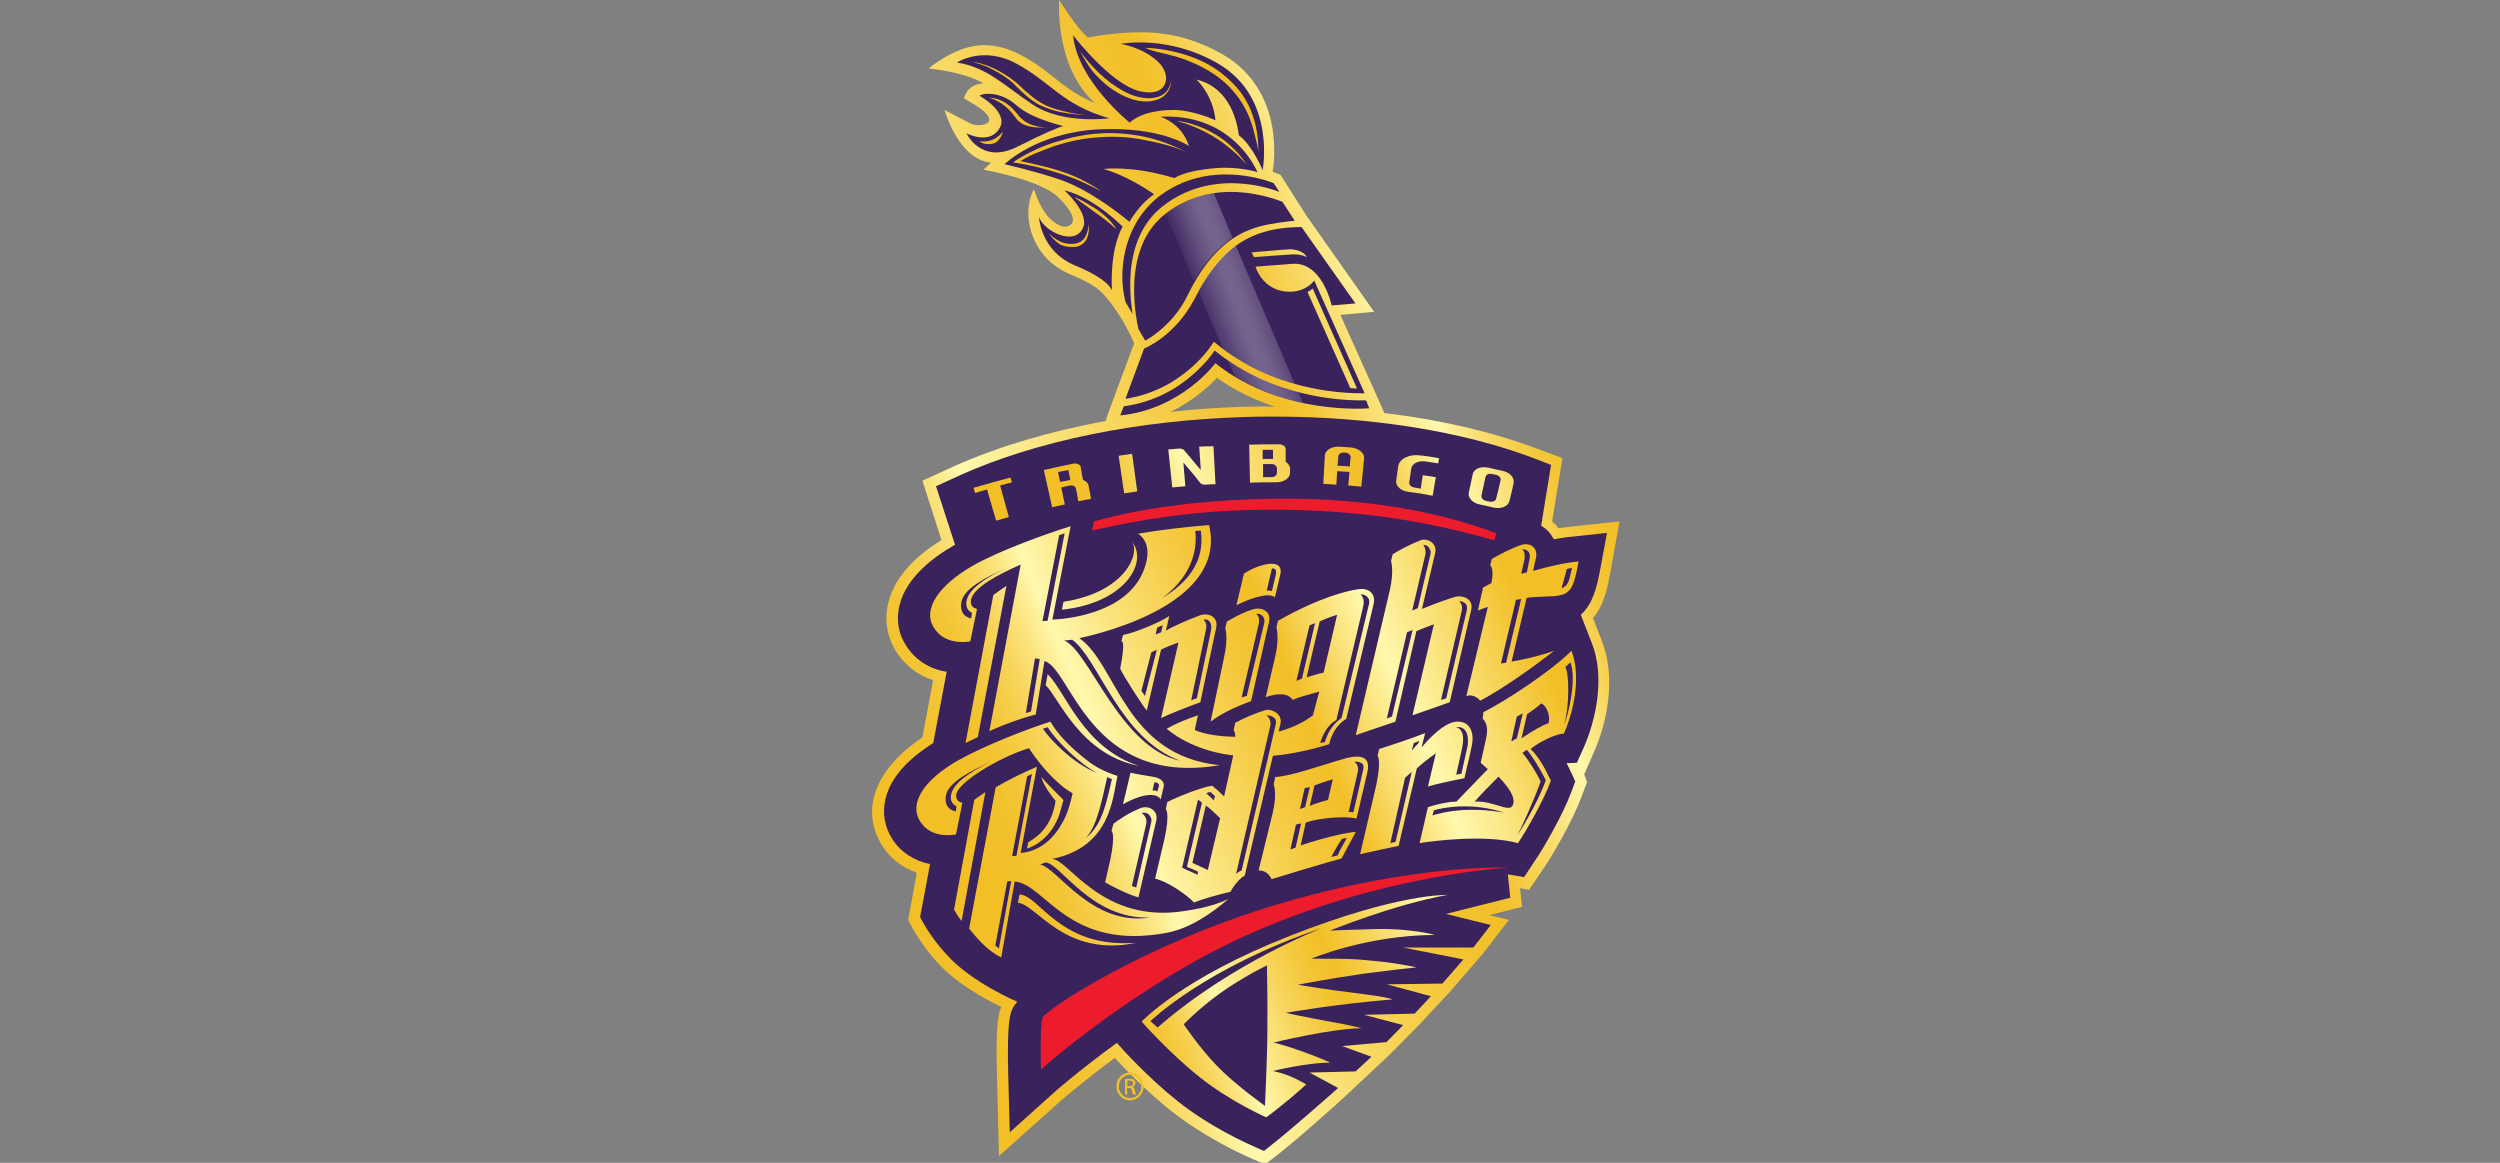 <svg width="172" height="80" viewBox="0 0 172 80" fill="none" xmlns="http://www.w3.org/2000/svg">
<rect x="0" y="0" width="172" height="80" fill="#808080" stroke="none"/>
<path d="M111.426 35.876C111.426 35.876 107.469 36.285 107.224 36.339L107.197 36.312C107.087 36.148 106.951 36.012 106.787 35.876L107.497 31.521L105.751 30.868C102.722 29.724 99.121 28.881 95.246 28.418L94.946 27.737L92.218 21.667L94.537 21.45L89.899 14.862L88.098 12.031C88.098 12.031 87.771 11.895 87.552 11.813C87.607 11.596 88.535 6.315 84.142 3.756C83.214 3.212 82.287 2.858 81.441 2.613C81.441 2.613 80.922 2.45 79.968 2.314C78.167 2.069 75.875 2.368 74.865 2.586C74.156 2.069 72.874 0 72.874 0C72.874 0 72.519 4.519 75.302 7.077C74.129 6.587 73.365 6.016 72.519 5.335C71.864 4.818 71.21 4.301 70.282 3.811C69.436 3.348 68.563 3.103 67.69 3.103C65.753 3.103 63.898 4.709 63.898 4.709C63.898 4.709 66.408 4.954 67.663 5.743C66.489 5.771 66.326 6.778 66.326 6.778L67.035 7.186C69.136 8.493 67.444 8.792 66.817 8.52L64.989 7.567C64.989 7.567 65.916 10.97 68.181 11.188L67.663 11.677C67.663 11.677 71.591 12.358 72.819 13.583C73.692 14.427 74.156 15.271 73.529 15.543C73.065 15.761 72.437 15.298 72.001 14.78C71.51 14.182 71.128 13.011 71.128 13.011C70.391 14.454 70.964 16.005 70.964 16.005C71.264 16.931 71.973 18.183 73.665 18.891C75.056 19.462 75.52 19.843 75.848 20.17C77.266 21.695 78.03 23.627 78.03 23.627L76.284 28.309L76.066 28.962C72.246 29.67 68.727 30.704 65.725 32.038L63.461 33.072L64.771 37.156C63.27 38.081 61.578 39.524 61.115 41.483C60.815 42.681 61.033 43.852 61.688 44.886C62.288 45.784 63.161 46.465 64.198 46.791L63.461 50.738C61.66 51.936 60.514 53.352 60.132 54.821C59.832 55.992 60.05 57.162 60.705 58.197C61.251 59.068 62.097 59.694 63.079 60.048L62.479 63.287L62.588 63.505C62.615 63.559 63.297 64.92 64.525 66.254C65.807 67.669 67.799 68.758 68.89 69.275C68.727 69.684 68.481 70.337 68.59 73.876L68.727 79.537L72.956 75.754C72.983 75.754 74.402 74.474 76.694 72.787C77.43 73.576 78.931 75.128 80.54 76.407C82.805 78.204 85.37 79.374 85.67 79.51C86.761 80 86.761 80 86.925 80H87.17L87.361 79.864C88.944 78.693 92.354 75.618 92.491 75.481L95.683 72.487L97.62 70.527L99.748 68.241L102.013 65.628L103.813 63.287L102.449 62.96L104.714 62.389L104.577 61.109L105.205 61.218L106.214 59.721C106.815 58.85 108.206 56.455 108.806 54.821L109.188 53.814L108.997 53.27L109.652 51.773C110.58 49.704 111.207 46.601 110.198 44.069L109.598 42.518C110.389 41.592 110.607 40.367 110.798 39.333L111.426 35.876ZM85.642 27.982C83.924 28.037 82.205 28.146 80.54 28.336C82.096 27.574 83.16 26.594 83.733 25.995C85.015 26.921 86.406 27.547 87.716 27.982C87.689 27.982 87.662 27.982 87.634 27.982C87.007 27.955 86.325 27.955 85.642 27.982Z" fill="url(#paint0_linear_1988_10013)"/>
<path d="M69.99 68.921C69.744 69.193 69.662 69.383 69.635 69.465C69.499 69.764 69.28 70.309 69.362 73.793L69.471 77.903L72.527 75.154C72.554 75.127 74.219 73.657 76.838 71.752C77.165 72.133 78.993 74.147 81.012 75.753C83.25 77.549 85.869 78.693 85.978 78.747C85.978 78.747 86.933 79.183 86.96 79.183C88.515 78.012 92.062 74.855 92.062 74.855L90.098 73.793L93.263 73.712L94.354 72.704L92.335 71.969L95.391 71.697L96.537 70.527L93.836 69.819L97.328 69.737L98.447 68.54L95.418 67.723L99.238 67.669L100.684 66.008L96.537 65.192H101.366L102.566 63.64L99.483 62.878L103.903 61.762L103.74 60.156L104.858 60.346L105.595 59.23C106.168 58.414 107.532 56.046 108.105 54.494L108.378 53.759L108.05 53.051C107.969 52.861 107.859 52.67 107.778 52.507L108.487 52.48L108.978 51.391C109.824 49.458 110.424 46.546 109.524 44.259L108.76 42.299C109.633 41.51 109.878 40.285 110.097 39.169L110.56 36.665L108.023 36.937C107.641 36.964 107.259 37.046 106.904 37.1C106.823 36.964 106.741 36.828 106.659 36.719C106.495 36.502 106.277 36.311 106.031 36.175L106.713 31.983L105.513 31.52C100.629 29.669 94.299 28.662 87.669 28.662C87.015 28.662 86.333 28.662 85.678 28.689C78.311 28.907 71.327 30.323 66.061 32.691L64.397 33.453L65.706 37.481C65.679 37.481 65.679 37.509 65.652 37.509C64.178 38.352 62.35 39.741 61.886 41.646C61.641 42.653 61.805 43.633 62.378 44.477C63.005 45.43 63.96 46.029 65.133 46.219L64.206 51.119C62.869 51.963 61.341 53.242 60.932 54.929C60.686 55.91 60.85 56.889 61.395 57.733C61.968 58.632 62.896 59.23 63.987 59.448L63.305 63.096C63.305 63.096 63.933 64.402 65.133 65.681C66.825 67.587 69.99 68.921 69.99 68.921Z" fill="#3A225D"/>
<path d="M69.986 10.099C71.924 9.119 72.988 8.684 73.151 8.684C73.315 8.684 71.078 8.248 69.959 7.268C68.759 6.18 67.476 6.452 67.394 6.588C67.394 6.588 69.332 7.677 68.813 8.738C68.158 10.045 66.494 9.174 66.494 9.174C66.494 9.174 67.504 11.351 69.986 10.099Z" fill="#3A225D"/>
<path d="M76.317 8.138C73.097 7.213 72.361 5.716 69.987 4.409C67.641 3.103 65.84 4.3 65.84 4.3C67.968 4.654 69.032 5.852 71.078 7.213C73.152 8.574 76.317 8.138 76.317 8.138Z" fill="#3A225D"/>
<path d="M77.706 15.271C77.706 15.271 78.333 14.101 79.397 13.366C79.397 13.366 79.288 13.284 79.124 13.175C78.579 12.822 77.324 12.032 75.932 11.624C75.932 11.624 77.842 11.379 80.598 12.195C80.68 12.223 80.734 12.223 80.816 12.25C80.816 12.25 81.389 11.76 83.626 11.569C85.209 11.433 86.518 11.842 86.518 11.842C86.518 11.842 86.491 11.76 86.409 11.624C86 10.807 84.199 7.813 79.834 8.031C79.834 8.031 81.307 8.466 81.798 10.045C81.798 10.045 79.834 8.684 75.578 8.902C71.321 9.12 69.111 11.297 69.111 11.297C69.111 11.297 71.267 11.787 72.931 12.359C74.923 13.039 77.051 14.727 77.515 15.108C77.569 15.162 77.624 15.19 77.624 15.19L77.706 15.271Z" fill="#3A225D"/>
<path d="M77.73 8.438C77.73 8.438 78.466 7.594 80.649 7.566C82.04 7.539 83.623 8.274 83.623 8.274C83.459 6.505 82.313 5.471 82.313 5.471C85.014 6.124 85.205 9.254 85.233 9.309C86.16 9.989 86.87 11.704 86.87 11.704C86.87 11.704 87.825 6.723 83.814 4.382C80.349 2.367 77.102 3.021 77.102 3.021C77.102 3.021 78.576 3.238 79.639 4.218C80.704 5.171 80.349 6.777 78.357 6.26C76.365 5.743 73.828 2.422 73.828 2.422C74.128 5.579 77.73 8.438 77.73 8.438Z" fill="#3A225D"/>
<path d="M77.132 15.789C77.132 15.761 77.159 15.761 77.159 15.734C77.187 15.68 77.214 15.625 77.241 15.598C77.187 15.544 75.304 13.611 73.231 13.094C73.231 13.094 74.895 14.591 74.54 15.598C74.022 17.014 71.839 15.925 71.484 14.945C71.484 14.945 71.594 17.286 73.967 18.266C75.222 18.783 75.959 19.273 76.286 19.654C76.45 19.844 76.505 19.98 76.505 19.98C76.505 19.98 76.314 17.503 77.132 15.789Z" fill="#3A225D"/>
<path d="M77.759 19.572C77.759 17.203 78.523 15.352 79.969 14.209C81.961 12.63 84.171 12.494 85.699 12.658C86.708 12.767 87.527 13.011 88.018 13.202L87.636 12.603C87.636 12.603 83.489 10.834 79.942 13.365C77.432 15.162 76.832 18.428 77.432 20.769L77.923 21.613C77.841 21.069 77.759 20.361 77.759 19.572Z" fill="#3A225D"/>
<path d="M88.231 13.883C87.822 13.719 86.867 13.393 85.667 13.257C84.193 13.093 82.038 13.229 80.128 14.754C78.382 16.142 78.027 18.347 78.027 19.953C78.027 21.069 78.191 22.076 78.328 22.647L78.791 23.437C78.791 23.437 80.674 22.457 81.683 20.361C83.511 16.605 85.585 15.761 87.304 15.434C88.559 15.216 89.077 15.189 89.077 15.189L88.231 13.883Z" fill="#3A225D"/>
<path d="M93.986 27.546C92.295 27.573 87.602 27.383 83.564 24.116C83.4 24.388 82.909 25.042 82.063 25.777C81.108 26.62 79.526 27.655 77.316 27.954L77.07 28.58C81.272 28.172 83.618 24.987 83.618 24.987C88.175 28.635 94.204 28.09 94.204 28.09L93.986 27.546Z" fill="#3A225D"/>
<path d="M90.419 19.298C90.419 19.298 89.764 20.278 88.263 20.033C86.763 19.761 86.381 18.345 86.381 18.345C86.435 18.345 88.563 18.182 88.891 18.154C90.964 17.964 91.619 21.013 91.619 21.013L93.256 20.877L89.546 15.623C85.699 15.623 83.816 17.392 82.179 20.577C80.815 23.163 78.714 23.98 78.714 23.98L77.432 27.437C81.442 26.838 83.434 23.653 83.434 23.626L83.516 23.517L83.625 23.599C87.527 26.811 92.138 27.083 93.884 27.055L90.419 19.298ZM86.108 17.365C86.108 17.365 88.536 17.147 88.809 17.147C89.191 17.175 89.737 17.311 89.9 17.692C89.9 17.692 89.573 17.474 88.918 17.501C88.4 17.529 86.272 17.692 86.272 17.692L86.108 17.365ZM92.901 26.702L89.955 20.087C89.955 20.087 90.118 20.033 90.309 19.842L93.365 26.729C93.365 26.729 93.147 26.729 92.901 26.702Z" fill="#3A225D"/>
<path opacity="0.3" d="M83.514 13.283C82.45 13.447 81.277 13.855 80.186 14.699L82.15 19.353C82.996 17.856 83.923 16.958 84.796 16.359L83.514 13.283Z" fill="url(#paint1_linear_1988_10013)"/>
<path opacity="0.3" d="M84.141 24.007C85.778 25.232 87.524 25.966 89.079 26.402L85.014 16.875C83.977 17.61 83.186 18.672 82.422 20.005L84.141 24.007Z" fill="url(#paint2_linear_1988_10013)"/>
<path opacity="0.3" d="M84.964 25.913C86.546 26.866 88.183 27.41 89.656 27.737L89.329 26.974C87.801 26.566 86.11 25.913 84.473 24.797L84.964 25.913Z" fill="url(#paint3_linear_1988_10013)"/>
<path d="M102.948 36.692C98.119 34.868 92.362 34.106 86.115 34.351C82.295 34.487 78.557 34.95 75.256 35.876L75.147 36.502C78.53 35.712 82.186 35.168 86.06 35.086C92.717 34.923 98.037 35.794 102.812 37.182L102.948 36.692Z" fill="#EC1C2C"/>
<path d="M71.619 73.577C71.619 73.577 71.537 70.501 71.728 70.011C71.919 69.521 78.549 65.003 87.962 62.199C97.375 59.395 103.786 59.695 103.786 59.695C103.786 59.695 92.6 60.266 82.041 66.228C75.984 69.657 71.619 73.577 71.619 73.577Z" fill="#EC1C2C"/>
<path d="M87.194 71.019C87.194 72.597 87.03 76.082 87.03 76.082C87.03 76.082 85.011 74.666 83.701 73.305C82.583 72.162 81.437 70.474 81.437 70.474C81.437 70.474 82.419 69.44 83.92 68.351C85.557 67.181 87.166 66.418 87.166 66.418C87.166 66.418 87.221 69.14 87.194 71.019ZM99.581 61.573C99.581 61.573 96.225 61.437 88.776 64.377C81.328 67.29 78.545 70.284 78.545 70.284C78.545 70.284 80.455 72.461 82.556 74.122C84.629 75.782 87.112 76.871 87.112 76.871C87.112 76.871 88.176 76.136 89.868 74.612C89.758 74.53 89.622 74.476 89.486 74.394C88.531 73.85 87.576 73.686 87.576 73.686C87.576 73.686 89.84 73.115 91.45 73.115L91.477 73.087C91.314 73.006 91.177 72.951 90.986 72.87C88.831 71.999 87.63 71.726 87.63 71.726C87.63 71.726 91.641 70.746 93.687 70.746C92.514 70.447 92.323 70.447 91.614 70.311C89.704 69.957 88.449 69.685 88.449 69.685C88.449 69.685 91.805 69.086 95.815 68.759C95.243 68.569 94.451 68.487 93.469 68.351C91.204 68.079 89.295 67.752 89.295 67.752C89.295 67.752 91.177 67.371 93.824 66.99C95.461 66.772 96.634 66.636 97.452 66.555C96.852 66.418 96.034 66.282 95.161 66.174C93.251 65.983 93.251 65.956 90.222 65.956C90.222 65.956 93.987 64.35 98.707 64.323C98.135 64.159 96.579 63.887 94.779 63.914C93.551 63.941 91.505 64.023 91.505 64.023C91.505 64.023 95.897 62.227 99.581 61.573Z" fill="url(#paint4_linear_1988_10013)"/>
<path d="M80.453 42.382L80.207 43.389C80.562 43.171 81.626 42.681 82.581 42.327C83.154 42.137 83.836 42.436 83.672 43.198L82.581 48.316C81.817 48.588 80.507 49.105 79.88 49.404L81.08 44.206C80.589 44.369 80.153 44.559 79.88 44.695L78.898 48.887C78.625 48.561 77.343 46.601 77.07 46.002C77.479 43.933 77.151 44.124 77.151 44.124L77.261 43.688C78.106 43.525 79.743 42.844 80.453 42.382ZM74.26 43.906C76.415 43.443 84.436 41.32 83.181 36.121C81.517 36.257 79.88 36.448 78.297 36.72C78.816 37.047 79.28 37.863 78.625 39.388C77.37 42.273 73.223 42.599 72.404 42.627L73.659 36.203C72.159 36.666 68.775 37.863 66.92 38.925C64.656 40.231 63.401 41.892 64.274 43.225C64.983 44.314 66.32 44.206 66.757 44.124L67.22 41.892C67.057 41.864 66.702 41.728 66.811 41.239C67.002 40.422 68.612 39.551 70.222 38.843L68.066 50.303C69.076 49.84 70.276 49.404 71.258 49.16L71.859 45.485C73.686 45.948 74.914 54.168 83.918 52.644C77.37 51.99 76.851 45.703 74.26 43.906ZM87.71 41.102L88.065 39.605C88.447 38.19 86.346 38.925 85.582 39.469L85.064 41.647C85.664 41.32 87.274 40.667 87.71 41.102ZM84.3 43.225C84.3 43.225 84.518 43.906 84.218 45.213L83.29 49.65C84 49.078 85.255 48.533 86.073 48.234L87.301 42.817C87.492 42.055 86.81 41.783 86.319 41.892C85.637 42.055 84.736 42.572 84.409 42.763L84.3 43.225ZM97.832 41.892L98.733 38.081C98.924 37.319 98.133 37.019 97.778 37.156C97.723 37.183 97.696 37.183 97.641 37.21C96.823 37.536 96.114 37.945 95.814 38.135L95.704 38.598C95.704 38.598 95.923 39.279 95.623 40.585L93.276 50.575L96.004 49.65L97.451 43.416C97.778 43.28 98.187 43.117 98.651 42.953L97.178 49.214L99.742 48.316L101.216 41.973C101.407 41.211 100.643 40.939 100.179 41.048C99.797 41.157 99.033 41.402 97.832 41.892ZM97.832 41.892L98.733 38.081C98.924 37.319 98.133 37.019 97.778 37.156C97.723 37.183 97.696 37.183 97.641 37.21C96.823 37.536 96.114 37.945 95.814 38.135L95.704 38.598C95.704 38.598 95.923 39.279 95.623 40.585L93.276 50.575L96.004 49.65L97.451 43.416C97.778 43.28 98.187 43.117 98.651 42.953L97.178 49.214L99.742 48.316L101.216 41.973C101.407 41.211 100.643 40.939 100.179 41.048C99.797 41.157 99.033 41.402 97.832 41.892ZM79.28 53.433C78.761 53.351 78.243 53.27 77.779 53.161L77.261 55.339C78.843 54.44 79.689 54.631 79.853 55.012L80.044 54.195C80.153 53.869 79.989 53.542 79.28 53.433ZM76.469 57.162C76.469 57.162 76.77 57.298 76.388 59.149L76.033 60.701C76.36 60.919 77.725 61.599 78.325 61.735L79.552 56.455C79.716 55.747 79.007 55.366 78.434 55.611C77.424 56.046 77.042 56.373 76.606 56.672L76.469 57.162ZM100.752 53.542L100.943 52.698L101.052 52.263L101.243 51.392C101.57 49.976 100.725 49.377 99.77 49.758C99.033 50.058 98.215 50.929 97.805 51.419L98.051 50.439C96.987 50.847 95.923 51.201 94.886 51.528L94.777 51.99C94.777 51.99 95.05 52.235 94.695 53.977L93.576 58.768C94.422 58.578 95.677 58.306 96.223 58.197L97.478 52.861C97.778 52.589 98.242 52.208 98.787 51.827L98.242 54.114C98.76 53.95 99.906 53.705 100.752 53.542ZM65.638 62.579C65.911 63.042 65.911 63.042 66.156 63.368L67.793 54.495C67.575 54.658 67.248 54.849 67.029 55.039L65.638 62.579ZM78.161 64.866C72.868 65.274 71.504 61.545 70.14 61.545L70.031 62.116C71.286 62.171 73.195 65.9 78.161 64.866ZM100.888 47.88C101.352 47.744 101.707 48.044 101.843 48.207C103.48 47.336 105.608 45.812 106.918 44.777C105.772 45.185 104.435 45.458 103.999 45.512L105.035 41.13C105.445 41.075 106.099 41.048 106.836 41.021C108.091 40.939 108.255 40.504 108.61 38.625C107.518 38.734 106.454 39.006 105.472 39.279L105.663 38.435C105.854 37.673 105.254 37.319 104.708 37.482C104.053 37.673 102.989 38.244 102.634 38.462L102.525 38.898C102.525 38.898 102.825 39.061 102.607 40.123C102.443 40.177 102.334 40.286 102.034 40.422L101.68 42.001C101.98 41.892 102.171 41.81 102.362 41.756C102.116 42.763 101.161 46.737 100.888 47.88ZM94.067 53.161L93.331 56.318C92.567 56.128 90.766 56.264 89.838 56.591L89.484 58.169C91.148 57.598 92.921 57.217 93.276 57.244L92.294 59.068C91.612 59.231 88.092 60.293 87.492 60.483C87.356 60.238 87.137 59.884 86.592 59.884L87.574 55.883C87.874 54.576 87.628 53.95 87.628 53.95L87.738 53.46C88.938 53.379 90.712 52.698 92.649 52.154C93.986 51.827 94.258 52.344 94.067 53.161ZM91.694 53.624C91.312 53.705 90.63 53.977 90.439 54.032L90.111 55.447C90.411 55.311 90.93 55.148 91.366 55.039L91.694 53.624ZM107.6 50.466C107.027 50.493 105.908 51.038 105.308 51.528C105.827 52.045 106.236 52.725 106.7 53.705C106.209 55.093 104.926 57.298 104.435 58.006C102.143 57.38 98.515 57.87 97.669 58.006L98.242 55.529C98.46 55.475 99.333 55.175 100.206 55.148C100.424 54.903 102.061 53.243 102.362 52.916L101.87 52.48L102.252 50.766C102.471 49.758 102.007 49.459 102.007 49.459L102.061 48.996C103.535 48.261 106.7 46.193 108.118 44.777C108.719 46.329 108.419 48.588 107.6 50.466ZM103.098 53.433C102.171 54.359 101.816 54.74 101.461 55.148C102.744 55.093 103.78 55.883 104.053 55.447C104.435 54.794 103.371 53.733 103.098 53.433ZM106.045 48.397C105.554 48.806 105.39 48.915 105.063 49.132L104.681 50.793C105.417 50.303 106.154 49.867 106.536 49.758C106.7 49.16 106.345 48.506 106.045 48.397ZM72.377 59.095C76.415 58.278 76.551 54.903 76.879 53.379C76.088 53.134 75.46 52.807 74.969 52.453C73.55 51.364 72.759 50.493 72.268 49.65C70.794 50.112 67.739 51.283 65.911 52.317C63.673 53.596 62.473 55.202 63.319 56.536C64.028 57.625 65.338 57.489 65.774 57.407L66.211 55.23C66.047 55.202 65.692 55.066 65.802 54.604C65.993 53.814 68.612 52.154 70.794 51.473C71.258 52.208 72.104 53.27 72.95 53.977C73.195 54.195 73.468 54.386 73.796 54.576C73.632 55.311 73.441 55.992 73.114 56.563C72.568 57.571 71.668 58.55 70.222 58.687L71.34 52.753C70.331 53.188 69.376 53.651 68.503 54.168L66.675 63.886C67.466 64.866 68.066 65.464 68.885 65.873L69.812 60.646C71.913 60.81 73.468 65.437 80.235 64.185C81.844 63.886 83.318 62.879 84.518 61.844C83.918 62.144 83.017 62.443 81.599 62.661C75.815 63.641 73.496 59.068 72.377 59.095ZM66.429 51.119C66.702 50.983 67.002 50.847 67.275 50.711L69.239 40.313C68.939 40.504 68.639 40.721 68.339 40.939L66.429 51.119ZM73.059 41.946C77.343 41.511 79.061 38.707 77.861 37.237C78.488 38.026 77.452 40.748 73.168 41.402L73.059 41.946ZM78.379 52.698C74.478 51.446 73.305 47.554 72.077 46.383L71.94 47.145C72.813 47.935 74.287 51.909 78.379 52.698ZM71.64 53.46C71.804 54.114 72.486 54.93 72.623 55.093C72.404 56.618 71.64 57.434 70.74 57.952L70.658 58.387C71.804 57.979 72.568 57.053 72.923 55.91C73.004 55.638 73.086 55.339 73.168 55.039C72.704 54.576 71.995 53.869 71.64 53.46ZM94.504 41.565L92.621 49.459C91.748 49.976 91.503 50.956 91.448 51.201C85.664 52.998 82.09 51.637 80.262 50.139C80.78 49.84 81.653 49.459 82.417 49.214L82.199 50.221C83.4 50.82 87.765 51.174 90.329 49.214L90.766 47.581C90.057 47.771 89.211 48.016 88.938 48.152C88.638 47.717 88.038 47.635 87.083 47.962L87.738 45.158C88.038 43.852 87.819 43.171 87.819 43.171L87.929 42.708C90.821 41.075 92.703 40.64 93.494 40.531C94.013 40.449 94.695 40.721 94.504 41.565ZM91.994 42.3C91.53 42.436 91.121 42.599 90.793 42.763L89.893 46.601C90.248 46.492 90.793 46.329 91.066 46.274L91.994 42.3ZM88.092 49.813L85.637 60.238C85.309 60.401 84.873 60.946 84.654 61.354C83.918 61.517 82.69 61.871 82.144 62.089C81.735 61.626 80.316 60.619 79.471 60.456L80.125 57.679C80.507 55.91 80.207 55.665 80.207 55.665L80.316 55.175C81.189 54.74 82.745 54.141 83.4 54.059C83.645 54.25 83.918 54.495 84.218 54.794L84.791 52.235C85.2 50.466 84.873 50.248 84.873 50.248L84.982 49.731C85.637 49.377 86.401 49.051 87.137 48.833C87.492 48.806 88.256 49.078 88.092 49.813ZM83.945 56.291C83.618 55.965 83.236 55.611 82.963 55.42L82.035 59.367C82.144 59.422 82.826 59.721 83.099 59.857L83.945 56.291Z" fill="url(#paint5_linear_1988_10013)"/>
<path d="M72.626 10.018C73.581 9.719 74.591 9.501 75.6 9.447C76.61 9.365 77.647 9.42 78.629 9.61C79.638 9.801 80.73 10.046 81.657 10.481C80.757 10.018 79.775 9.637 78.793 9.42C77.783 9.202 76.746 9.12 75.737 9.175C74.7 9.229 73.69 9.447 72.708 9.746C71.726 10.046 70.771 10.481 69.898 11.025L69.707 11.189L69.953 11.216C70.662 11.325 71.371 11.488 72.053 11.679C72.736 11.869 73.418 12.087 74.1 12.359C74.754 12.632 75.737 13.149 75.737 13.149C75.737 13.149 75.218 12.74 74.127 12.223C73.472 11.924 72.79 11.706 72.081 11.515C71.453 11.352 70.826 11.216 70.198 11.08C70.525 10.889 70.826 10.726 71.208 10.563C71.671 10.372 72.163 10.182 72.626 10.018Z" fill="#F2BF27"/>
<path d="M66.894 4.246C67.631 4.355 68.368 4.654 68.995 5.035C69.323 5.226 69.623 5.444 69.896 5.662C70.032 5.77 70.169 5.907 70.305 6.043C70.441 6.179 70.578 6.288 70.714 6.396C70.987 6.641 71.26 6.859 71.587 7.05C71.887 7.24 72.215 7.376 72.57 7.485C72.924 7.594 73.279 7.676 73.634 7.757C73.988 7.839 74.316 7.866 74.67 7.921C74.316 7.894 73.934 7.866 73.579 7.812C73.224 7.757 72.842 7.703 72.488 7.594C72.133 7.485 71.778 7.349 71.451 7.186C71.151 7.023 70.851 6.805 70.55 6.533C70.414 6.424 70.278 6.288 70.141 6.152C70.005 6.015 69.868 5.907 69.759 5.77C69.487 5.525 69.186 5.308 68.886 5.117C68.586 4.927 68.259 4.763 67.931 4.6C67.604 4.464 67.249 4.355 66.894 4.246Z" fill="#F2BF27"/>
<path d="M80.947 8.328C81.438 8.355 81.902 8.491 82.366 8.655C82.83 8.818 83.266 9.036 83.676 9.281C84.085 9.526 84.467 9.825 84.822 10.179C85.176 10.506 85.476 10.887 85.749 11.295C85.422 10.941 85.094 10.587 84.712 10.288C84.358 9.989 83.976 9.689 83.567 9.444C83.157 9.199 82.748 8.981 82.311 8.791C81.875 8.6 81.411 8.437 80.947 8.328Z" fill="#F2BF27"/>
<path d="M78.789 3.293C79.771 3.32 80.754 3.511 81.681 3.81C82.609 4.11 83.509 4.572 84.273 5.226C84.655 5.552 85.01 5.906 85.31 6.287C85.61 6.695 85.856 7.104 86.046 7.567C86.237 8.029 86.374 8.492 86.456 8.982C86.538 9.472 86.592 9.962 86.565 10.452C86.538 9.962 86.401 9.635 86.292 9.145C86.183 8.683 86.019 8.22 85.828 7.784C85.419 6.913 84.819 6.124 84.082 5.525C83.345 4.899 82.472 4.463 81.572 4.11C81.108 3.946 80.644 3.81 80.18 3.701C79.689 3.592 79.28 3.511 78.789 3.293Z" fill="#F2BF27"/>
<path d="M80.564 5.554C80.592 5.908 80.401 6.316 80.128 6.561C79.855 6.806 79.5 6.915 79.146 6.97C78.791 6.997 78.436 6.97 78.109 6.888C77.781 6.806 77.454 6.67 77.127 6.507C76.499 6.18 75.953 5.745 75.49 5.255C74.999 4.765 74.644 4.139 74.316 3.54C74.726 4.084 75.162 4.602 75.653 5.064C76.144 5.527 76.69 5.935 77.29 6.262C77.59 6.425 77.891 6.561 78.218 6.643C78.545 6.725 78.873 6.779 79.2 6.752C79.528 6.725 79.855 6.643 80.128 6.425C80.373 6.208 80.537 5.881 80.564 5.554Z" fill="#F2BF27"/>
<path d="M68.066 6.724C69.076 6.778 69.649 7.404 70.031 7.894C70.658 8.711 71.695 8.792 72.077 8.738C71.204 8.847 70.358 8.711 69.949 8.194C69.458 7.513 68.967 7.023 68.066 6.724Z" fill="#F2BF27"/>
<path d="M67.363 9.719C68.4 9.855 68.918 9.174 69 9.038C68.973 9.201 68.837 9.501 68.7 9.637C68.509 9.855 68.291 9.936 67.909 9.909C67.691 9.909 67.527 9.827 67.363 9.719Z" fill="#F2BF27"/>
<path d="M73.887 13.555C74.187 13.664 74.46 13.8 74.733 13.963C75.005 14.126 75.251 14.29 75.524 14.453C75.769 14.643 76.015 14.834 76.233 15.052C76.451 15.27 76.67 15.514 76.806 15.787C76.588 15.569 76.37 15.378 76.124 15.188C75.878 14.997 75.633 14.807 75.387 14.643C74.869 14.262 74.378 13.909 73.887 13.555Z" fill="#F2BF27"/>
<path d="M72.188 16.061C72.406 16.306 72.679 16.497 72.979 16.633C73.279 16.769 73.579 16.796 73.906 16.769C74.207 16.742 74.479 16.579 74.643 16.334C74.807 16.061 74.889 15.735 74.889 15.408C74.943 15.735 74.916 16.089 74.779 16.415C74.698 16.579 74.588 16.715 74.425 16.824C74.261 16.933 74.097 16.987 73.906 16.987C73.552 17.014 73.197 16.96 72.897 16.796C72.624 16.606 72.351 16.361 72.188 16.061Z" fill="#F2BF27"/>
<path d="M79.641 70.692C84.743 66.228 90.992 63.833 90.992 63.833C82.915 66.555 79.15 70.257 79.15 70.257L79.641 70.692Z" fill="#3A225D"/>
<path d="M99.498 48.046L100.917 41.976C100.944 41.812 100.944 41.676 100.862 41.567C100.753 41.431 100.535 41.35 100.399 41.35C100.535 41.513 100.644 41.731 100.562 42.057L99.144 48.155L99.498 48.046Z" fill="#3A225D"/>
<path d="M79.727 54.115C79.781 53.897 79.617 53.843 79.426 53.815L79.29 54.387C79.481 54.36 79.563 54.414 79.617 54.469L79.727 54.115Z" fill="#3A225D"/>
<path d="M104.359 49.297L103.977 51.012C104.114 50.957 104.223 50.848 104.359 50.794L104.769 49.079L104.359 49.297Z" fill="#3A225D"/>
<path d="M65.809 55.474C65.399 55.284 65.372 54.903 65.454 54.603C65.618 53.95 66.491 53.215 68.155 52.426C66.682 53.079 65.318 53.814 65.099 54.658C64.963 55.175 65.127 55.692 65.754 55.828L65.809 55.474Z" fill="#3A225D"/>
<path d="M91.595 58.96C91.731 58.933 91.977 58.851 92.031 58.851C92.222 58.388 92.495 57.98 92.659 57.653C92.55 57.681 92.468 57.681 92.331 57.708C92.086 58.062 91.813 58.524 91.595 58.96Z" fill="#3A225D"/>
<path d="M89.436 55.667C89.546 55.612 89.655 55.585 89.791 55.531L90.119 54.143C90.009 54.17 89.9 54.197 89.764 54.224L89.436 55.667Z" fill="#3A225D"/>
<path d="M93.277 52.401C93.223 52.401 93.195 52.401 93.195 52.401H93.168C93.359 52.538 93.495 52.782 93.414 53.109L92.786 55.858C92.895 55.858 93.004 55.886 93.114 55.886L93.796 52.919C93.823 52.782 93.823 52.674 93.741 52.565C93.659 52.456 93.441 52.401 93.277 52.401Z" fill="#3A225D"/>
<path d="M97.186 43.337C97.05 43.391 96.914 43.446 96.805 43.5L95.413 49.434L95.768 49.298L97.186 43.337Z" fill="#3A225D"/>
<path d="M86.978 42.873C87.087 42.356 86.623 42.165 86.432 42.247C86.596 42.356 86.678 42.628 86.596 42.954L85.423 47.99C85.532 47.936 85.668 47.908 85.778 47.881L86.978 42.873Z" fill="#3A225D"/>
<path d="M88.782 58.444C88.891 58.417 89 58.362 89.137 58.308L89.519 56.648C89.41 56.675 89.273 56.702 89.164 56.729L88.782 58.444Z" fill="#3A225D"/>
<path d="M97.925 37.484C98.034 37.648 98.116 37.865 98.061 38.165L97.161 42.003C97.297 41.949 97.434 41.894 97.543 41.84L98.416 38.138C98.443 37.974 98.443 37.838 98.334 37.729C98.252 37.539 98.061 37.484 97.925 37.484Z" fill="#3A225D"/>
<path d="M87.779 39.525C87.861 39.144 87.642 39.089 87.506 39.116L87.151 40.641C87.288 40.613 87.424 40.641 87.506 40.668L87.779 39.525Z" fill="#3A225D"/>
<path d="M100.186 53.3C100.296 53.273 100.432 53.245 100.541 53.245L100.95 51.422C101.059 50.959 101.059 49.897 100.159 50.033C100.678 50.142 100.759 50.741 100.568 51.585L100.377 52.456L100.186 53.3Z" fill="#3A225D"/>
<path d="M95.657 58.007C95.739 57.98 95.875 57.953 96.012 57.925L97.13 53.107C96.939 53.271 96.776 53.407 96.667 53.516L95.657 58.007Z" fill="#3A225D"/>
<path d="M97.132 51.637C97.268 51.473 97.432 51.283 97.596 51.12L97.623 50.983C97.514 51.038 97.377 51.065 97.268 51.12L97.132 51.637Z" fill="#3A225D"/>
<path d="M79.592 44.696C79.456 44.751 79.32 44.832 79.21 44.887L78.528 47.527C78.61 47.636 78.692 47.772 78.774 47.881L79.592 44.696Z" fill="#3A225D"/>
<path d="M73.249 36.693C73.113 36.721 73.004 36.775 72.868 36.83L71.722 42.736C71.831 42.736 71.94 42.709 72.076 42.709L73.249 36.693Z" fill="#3A225D"/>
<path d="M74.7 57.653C75.873 56.755 76.146 55.067 76.501 53.597C76.419 53.57 76.255 53.515 76.174 53.461C75.846 54.904 75.491 56.864 74.7 57.653Z" fill="#3A225D"/>
<path d="M79.996 43.01C79.859 43.064 79.723 43.146 79.614 43.173L79.505 43.663C79.587 43.609 79.778 43.554 79.887 43.5L79.996 43.01Z" fill="#3A225D"/>
<path d="M75.489 53.189C74.288 52.563 72.651 50.957 72.078 50.031C71.996 50.059 71.833 50.113 71.751 50.14C72.269 50.902 73.825 52.535 75.489 53.189Z" fill="#3A225D"/>
<path d="M66.871 42.165C66.462 41.974 66.435 41.566 66.517 41.266C66.68 40.586 67.581 39.851 69.272 39.062C67.772 39.742 66.38 40.477 66.162 41.348C66.026 41.892 66.189 42.41 66.817 42.546L66.871 42.165Z" fill="#3A225D"/>
<path d="M78.692 55.912C78.638 55.912 78.583 55.912 78.556 55.939C78.774 56.103 78.938 56.375 78.856 56.702L77.874 60.948C77.956 61.002 78.174 61.057 78.174 61.057L79.211 56.538C79.238 56.402 79.211 56.266 79.129 56.157C79.047 55.994 78.883 55.912 78.692 55.912Z" fill="#3A225D"/>
<path d="M68.479 65.056C68.561 65.138 68.67 65.192 68.725 65.247L69.571 60.619C69.489 60.619 69.38 60.619 69.298 60.646L68.479 65.056Z" fill="#3A225D"/>
<path d="M71.207 45.297L70.579 49.053C70.716 49.026 70.797 48.999 70.934 48.944L71.534 45.351C71.425 45.324 71.316 45.297 71.207 45.297Z" fill="#3A225D"/>
<path d="M69.632 58.906C69.741 58.906 69.823 58.879 69.932 58.879L70.996 53.244C70.887 53.299 70.778 53.353 70.669 53.407L69.632 58.906Z" fill="#3A225D"/>
<path d="M83.32 43.364C83.402 42.874 83.184 42.547 82.802 42.629C82.966 42.792 83.047 43.01 82.966 43.336L81.956 48.182C82.092 48.127 82.201 48.073 82.338 48.045L83.32 43.364Z" fill="#3A225D"/>
<path d="M103.265 45.65C103.374 45.623 103.483 45.623 103.619 45.595L104.656 41.213C104.547 41.24 104.41 41.24 104.301 41.267L103.265 45.65Z" fill="#3A225D"/>
<path d="M105.234 38.462C105.37 37.836 104.852 37.755 104.716 37.809C104.879 37.863 104.934 38.217 104.879 38.517L104.661 39.469C104.797 39.442 104.907 39.415 105.043 39.388L105.234 38.462Z" fill="#3A225D"/>
<path d="M79.944 41.158C81.69 40.096 82.918 38.653 82.618 36.503L82.236 36.53C82.318 37.238 82.4 39.361 79.944 41.158Z" fill="#3A225D"/>
<path d="M71.565 59.476C72.793 59.748 75.112 63.75 79.123 63.124C75.058 63.287 72.902 59.313 71.92 59.34L71.565 59.476Z" fill="#3A225D"/>
<path d="M73.768 44.015L73.222 44.069C74.941 44.777 77.069 51.473 81.216 52.344C77.042 50.847 75.568 45.294 73.768 44.015Z" fill="#3A225D"/>
<path d="M103.486 55.911C101.167 55.149 99.203 55.585 98.657 55.748L98.548 56.102C99.339 55.857 101.003 55.476 103.486 55.911Z" fill="#3A225D"/>
<path d="M81.658 59.641C81.795 59.696 82.15 59.832 82.422 59.968L82.395 60.185C82.122 60.049 81.467 59.777 81.331 59.696L82.422 55.014C82.504 55.068 82.613 55.15 82.695 55.231L81.658 59.641Z" fill="#3A225D"/>
<path d="M87.225 49.216C87.197 49.216 87.17 49.216 87.143 49.216C87.334 49.379 87.47 49.624 87.388 49.978L85.042 60.131C85.151 60.022 85.287 59.941 85.424 59.886L87.77 49.842C87.798 49.679 87.798 49.542 87.716 49.434C87.579 49.297 87.361 49.216 87.225 49.216Z" fill="#3A225D"/>
<path d="M89.574 46.684L90.475 42.873C90.365 42.9 90.229 42.982 90.093 43.036L89.192 46.847C89.302 46.793 89.438 46.738 89.574 46.684Z" fill="#3A225D"/>
<path d="M82.991 54.578C83.155 54.714 83.319 54.877 83.51 55.068L83.591 54.768C83.482 54.687 83.4 54.578 83.291 54.496C83.182 54.496 83.1 54.523 82.991 54.578Z" fill="#3A225D"/>
<path d="M94.179 41.593C94.234 41.376 94.206 41.212 94.097 41.103C93.988 40.94 93.77 40.886 93.606 40.886C93.77 41.049 93.879 41.321 93.797 41.675L91.942 49.542C91.26 49.896 90.96 50.712 90.823 51.12C90.932 51.093 91.041 51.066 91.151 51.066C91.26 50.658 91.56 49.896 92.296 49.406L94.179 41.593Z" fill="#3A225D"/>
<path d="M104.388 57.489C104.961 56.59 105.916 54.93 106.353 53.678C106.025 53.025 105.452 52.045 105.043 51.582L104.743 51.8C105.098 52.181 105.725 53.188 105.998 53.76C105.589 54.93 104.716 56.863 104.388 57.489Z" fill="#3A225D"/>
<path d="M107.61 49.896C107.91 49.134 108.483 46.739 108.047 45.568L107.692 45.895C107.938 46.222 108.02 48.399 107.61 49.896Z" fill="#3A225D"/>
<path d="M107.799 39.143L107.444 40.45C107.553 40.45 107.854 40.314 107.99 39.769L108.154 39.062C108.072 39.089 107.854 39.143 107.799 39.143Z" fill="#3A225D"/>
<path d="M69.517 32.855C68.507 33.128 67.989 33.264 66.98 33.563C67.034 33.699 67.034 33.781 67.089 33.917C67.416 33.808 67.58 33.781 67.907 33.672C68.153 34.543 68.289 34.979 68.535 35.822C68.889 35.714 69.053 35.686 69.408 35.578C69.162 34.706 69.053 34.271 68.808 33.4C69.135 33.318 69.299 33.264 69.626 33.182C69.599 33.073 69.572 33.019 69.517 32.855Z" fill="url(#paint6_linear_1988_10013)"/>
<path d="M74.515 33.019C74.433 32.665 74.406 32.474 74.351 32.121C74.324 31.957 74.078 31.848 73.832 31.903C73.014 32.066 72.632 32.148 71.814 32.338C72.032 33.346 72.168 33.863 72.386 34.897C72.741 34.815 72.905 34.788 73.26 34.706C73.15 34.244 73.123 33.999 73.014 33.536C73.26 33.482 73.369 33.454 73.614 33.4C73.805 33.373 73.996 33.454 74.023 33.618C74.105 33.972 74.133 34.135 74.187 34.489C74.542 34.407 74.706 34.38 75.06 34.325C75.006 33.972 74.978 33.808 74.897 33.454C74.897 33.264 74.733 33.1 74.515 33.019ZM72.932 33.155C72.878 32.883 72.85 32.747 72.796 32.474C73.069 32.42 73.205 32.393 73.505 32.338C73.56 32.611 73.587 32.747 73.641 33.019C73.341 33.073 73.205 33.1 72.932 33.155Z" fill="url(#paint7_linear_1988_10013)"/>
<path d="M76.96 31.358C77.124 32.392 77.178 32.909 77.342 33.944C77.697 33.889 77.888 33.862 78.242 33.808C78.106 32.773 78.024 32.256 77.888 31.222C77.506 31.276 77.315 31.303 76.96 31.358Z" fill="url(#paint8_linear_1988_10013)"/>
<path d="M82.506 30.731C82.561 31.385 82.561 31.684 82.615 32.337C82.151 31.793 81.933 31.521 81.469 30.976C81.388 30.895 81.278 30.84 81.06 30.867C80.787 30.895 80.651 30.895 80.378 30.922C80.487 31.956 80.542 32.473 80.651 33.535C81.005 33.508 81.197 33.481 81.551 33.453C81.497 32.8 81.469 32.473 81.415 31.82C81.879 32.364 82.124 32.637 82.561 33.208C82.642 33.317 82.752 33.344 82.97 33.344C83.243 33.317 83.352 33.317 83.625 33.317C83.57 32.283 83.543 31.738 83.488 30.704C83.079 30.704 82.888 30.704 82.506 30.731Z" fill="url(#paint9_linear_1988_10013)"/>
<path d="M88.454 31.765C88.454 31.411 88.454 31.248 88.454 30.894C88.454 30.703 88.236 30.567 87.991 30.567C87.172 30.567 86.763 30.567 85.944 30.595C85.972 31.629 85.972 32.173 85.999 33.208C86.736 33.181 87.09 33.181 87.827 33.181C88.318 33.181 88.755 32.908 88.755 32.527C88.755 32.418 88.755 32.364 88.755 32.255C88.755 32.065 88.645 31.901 88.454 31.765ZM86.872 30.948C87.145 30.948 87.309 30.948 87.581 30.948C87.581 31.193 87.581 31.329 87.581 31.575C87.309 31.575 87.172 31.575 86.872 31.575C86.872 31.329 86.872 31.193 86.872 30.948ZM87.854 32.527C87.854 32.691 87.691 32.827 87.5 32.827C87.254 32.827 87.145 32.827 86.899 32.827C86.899 32.473 86.899 32.282 86.899 31.928C87.145 31.928 87.254 31.928 87.5 31.928C87.691 31.928 87.854 32.065 87.854 32.228C87.854 32.337 87.854 32.391 87.854 32.527Z" fill="url(#paint10_linear_1988_10013)"/>
<path d="M92.952 30.785C92.624 30.758 92.461 30.758 92.133 30.73C91.615 30.703 91.178 30.975 91.151 31.329C91.097 32.119 91.097 32.5 91.042 33.289C91.397 33.316 91.588 33.316 91.942 33.343C91.97 32.962 91.97 32.772 91.997 32.418C92.324 32.445 92.515 32.445 92.843 32.472C92.816 32.854 92.788 33.044 92.761 33.398C93.116 33.425 93.307 33.452 93.661 33.48C93.743 32.69 93.77 32.309 93.852 31.52C93.879 31.166 93.47 30.839 92.952 30.785ZM92.87 32.091C92.543 32.064 92.352 32.064 92.024 32.037C92.052 31.792 92.052 31.656 92.079 31.411C92.079 31.248 92.27 31.111 92.461 31.139C92.515 31.139 92.543 31.139 92.57 31.139C92.788 31.166 92.925 31.302 92.925 31.465C92.897 31.71 92.87 31.846 92.87 32.091Z" fill="url(#paint11_linear_1988_10013)"/>
<path d="M96.193 32.094C96.139 32.475 96.112 32.666 96.057 33.074C96.002 33.428 96.384 33.782 96.876 33.837C97.558 33.918 97.885 33.973 98.567 34.109C98.649 33.592 98.704 33.346 98.785 32.829C98.431 32.775 98.24 32.748 97.885 32.693C97.83 33.074 97.803 33.238 97.749 33.619C97.558 33.592 97.476 33.564 97.285 33.537C97.094 33.51 96.93 33.346 96.957 33.183C97.012 32.802 97.039 32.612 97.094 32.23C97.148 31.904 97.558 31.686 98.021 31.741C98.403 31.795 98.594 31.822 98.949 31.877C98.976 31.741 98.976 31.659 99.004 31.523C98.485 31.441 98.24 31.387 97.721 31.332C96.957 31.223 96.248 31.577 96.193 32.094Z" fill="url(#paint12_linear_1988_10013)"/>
<path d="M103.373 32.393C102.964 32.311 102.773 32.257 102.391 32.175C101.872 32.066 101.409 32.257 101.327 32.611C101.218 33.128 101.163 33.373 101.054 33.89C100.972 34.244 101.327 34.625 101.818 34.707C102.2 34.788 102.391 34.843 102.773 34.924C103.264 35.033 103.728 34.843 103.837 34.516C103.973 33.999 104.028 33.754 104.137 33.237C104.219 32.883 103.891 32.502 103.373 32.393ZM103.237 33.046C103.127 33.536 103.073 33.781 102.936 34.298C102.909 34.462 102.718 34.543 102.5 34.516C102.391 34.489 102.336 34.489 102.227 34.462C102.036 34.407 101.9 34.271 101.927 34.081C102.036 33.59 102.091 33.318 102.2 32.828C102.227 32.665 102.418 32.556 102.636 32.611C102.745 32.638 102.8 32.638 102.936 32.665C103.127 32.719 103.291 32.883 103.237 33.046Z" fill="url(#paint13_linear_1988_10013)"/>
<path d="M77.748 73.787C78.256 73.787 78.683 74.214 78.683 74.747C78.683 75.28 78.256 75.707 77.748 75.707C77.24 75.707 76.812 75.28 76.812 74.747C76.812 74.214 77.213 73.787 77.748 73.787ZM77.748 73.947C77.32 73.947 76.973 74.294 76.973 74.747C76.973 75.2 77.32 75.547 77.748 75.547C78.176 75.547 78.523 75.2 78.523 74.747C78.496 74.294 78.176 73.947 77.748 73.947ZM77.561 75.307H77.4V74.24C77.481 74.24 77.561 74.214 77.695 74.214C77.855 74.214 77.962 74.24 78.015 74.294C78.069 74.347 78.122 74.4 78.122 74.507C78.122 74.64 78.015 74.72 77.908 74.774C77.989 74.8 78.069 74.88 78.095 75.04C78.122 75.2 78.149 75.28 78.149 75.307H77.962C77.935 75.28 77.908 75.174 77.882 75.04C77.855 74.907 77.801 74.854 77.641 74.854H77.534L77.561 75.307ZM77.561 74.72H77.695C77.828 74.72 77.962 74.667 77.962 74.534C77.962 74.454 77.908 74.347 77.695 74.347C77.641 74.347 77.614 74.347 77.561 74.347V74.72Z" fill="#F2BF27"/>
<defs>
<linearGradient id="paint0_linear_1988_10013" x1="56.246" y1="50.052" x2="108.076" y2="28" gradientUnits="userSpaceOnUse">
<stop offset="0.067" stop-color="#F2BF27"/>
<stop offset="0.11" stop-color="#F2C02A"/>
<stop offset="0.146" stop-color="#F3C535"/>
<stop offset="0.181" stop-color="#F5CD47"/>
<stop offset="0.214" stop-color="#F8D760"/>
<stop offset="0.247" stop-color="#FBE581"/>
<stop offset="0.279" stop-color="#FFF6A8"/>
<stop offset="0.282" stop-color="#FFF8AD"/>
<stop offset="0.403" stop-color="#FAE27A"/>
<stop offset="0.525" stop-color="#F6CF4D"/>
<stop offset="0.62" stop-color="#F3C331"/>
<stop offset="0.675" stop-color="#F2BF27"/>
<stop offset="0.704" stop-color="#F4C639"/>
<stop offset="0.762" stop-color="#F8DA66"/>
<stop offset="0.841" stop-color="#FFF8AD"/>
<stop offset="0.858" stop-color="#FCED92"/>
<stop offset="0.888" stop-color="#F9DC6C"/>
<stop offset="0.917" stop-color="#F6CF4E"/>
<stop offset="0.946" stop-color="#F4C638"/>
<stop offset="0.974" stop-color="#F2C12B"/>
<stop offset="1" stop-color="#F2BF27"/>
</linearGradient>
<linearGradient id="paint1_linear_1988_10013" x1="79.67" y1="17.404" x2="86.924" y2="14.698" gradientUnits="userSpaceOnUse">
<stop offset="0.15" stop-color="#3A225D"/>
<stop offset="0.236" stop-color="#76658E"/>
<stop offset="0.329" stop-color="#B0A7BE"/>
<stop offset="0.407" stop-color="#DBD6E1"/>
<stop offset="0.466" stop-color="#F5F4F7"/>
<stop offset="0.5" stop-color="white"/>
<stop offset="0.542" stop-color="#FBFAFC"/>
<stop offset="0.589" stop-color="#EFEDF2"/>
<stop offset="0.638" stop-color="#DBD6E1"/>
<stop offset="0.689" stop-color="#BFB7CA"/>
<stop offset="0.742" stop-color="#9B8EAC"/>
<stop offset="0.795" stop-color="#6E5D88"/>
<stop offset="0.849" stop-color="#3B235E"/>
<stop offset="0.85" stop-color="#3A225D"/>
</linearGradient>
<linearGradient id="paint2_linear_1988_10013" x1="81.954" y1="23.529" x2="89.208" y2="20.824" gradientUnits="userSpaceOnUse">
<stop offset="0.15" stop-color="#3A225D"/>
<stop offset="0.236" stop-color="#76658E"/>
<stop offset="0.329" stop-color="#B0A7BE"/>
<stop offset="0.407" stop-color="#DBD6E1"/>
<stop offset="0.466" stop-color="#F5F4F7"/>
<stop offset="0.5" stop-color="white"/>
<stop offset="0.542" stop-color="#FBFAFC"/>
<stop offset="0.589" stop-color="#EFEDF2"/>
<stop offset="0.638" stop-color="#DBD6E1"/>
<stop offset="0.689" stop-color="#BFB7CA"/>
<stop offset="0.742" stop-color="#9B8EAC"/>
<stop offset="0.795" stop-color="#6E5D88"/>
<stop offset="0.849" stop-color="#3B235E"/>
<stop offset="0.85" stop-color="#3A225D"/>
</linearGradient>
<linearGradient id="paint3_linear_1988_10013" x1="83.478" y1="27.603" x2="90.731" y2="24.898" gradientUnits="userSpaceOnUse">
<stop offset="0.15" stop-color="#3A225D"/>
<stop offset="0.236" stop-color="#76658E"/>
<stop offset="0.329" stop-color="#B0A7BE"/>
<stop offset="0.407" stop-color="#DBD6E1"/>
<stop offset="0.466" stop-color="#F5F4F7"/>
<stop offset="0.5" stop-color="white"/>
<stop offset="0.542" stop-color="#FBFAFC"/>
<stop offset="0.589" stop-color="#EFEDF2"/>
<stop offset="0.638" stop-color="#DBD6E1"/>
<stop offset="0.689" stop-color="#BFB7CA"/>
<stop offset="0.742" stop-color="#9B8EAC"/>
<stop offset="0.795" stop-color="#6E5D88"/>
<stop offset="0.849" stop-color="#3B235E"/>
<stop offset="0.85" stop-color="#3A225D"/>
</linearGradient>
<linearGradient id="paint4_linear_1988_10013" x1="76.348" y1="75.514" x2="106.88" y2="62.524" gradientUnits="userSpaceOnUse">
<stop offset="0.067" stop-color="#F2BF27"/>
<stop offset="0.11" stop-color="#F2C02A"/>
<stop offset="0.146" stop-color="#F3C535"/>
<stop offset="0.181" stop-color="#F5CD47"/>
<stop offset="0.214" stop-color="#F8D760"/>
<stop offset="0.247" stop-color="#FBE581"/>
<stop offset="0.279" stop-color="#FFF6A8"/>
<stop offset="0.282" stop-color="#FFF8AD"/>
<stop offset="0.36" stop-color="#FAE27A"/>
<stop offset="0.438" stop-color="#F6CF4D"/>
<stop offset="0.498" stop-color="#F3C331"/>
<stop offset="0.534" stop-color="#F2BF27"/>
<stop offset="0.767" stop-color="#FFF8AD"/>
<stop offset="1" stop-color="#F2BF27"/>
</linearGradient>
<linearGradient id="paint5_linear_1988_10013" x1="63.591" y1="57.761" x2="108.57" y2="38.624" gradientUnits="userSpaceOnUse">
<stop offset="0.067" stop-color="#F2BF27"/>
<stop offset="0.11" stop-color="#F2C02A"/>
<stop offset="0.146" stop-color="#F3C535"/>
<stop offset="0.181" stop-color="#F5CD47"/>
<stop offset="0.214" stop-color="#F8D760"/>
<stop offset="0.247" stop-color="#FBE581"/>
<stop offset="0.279" stop-color="#FFF6A8"/>
<stop offset="0.282" stop-color="#FFF8AD"/>
<stop offset="0.369" stop-color="#FAE27A"/>
<stop offset="0.457" stop-color="#F6CF4D"/>
<stop offset="0.525" stop-color="#F3C331"/>
<stop offset="0.564" stop-color="#F2BF27"/>
<stop offset="0.699" stop-color="#FFF8AD"/>
<stop offset="0.902" stop-color="#F2BF27"/>
</linearGradient>
<linearGradient id="paint6_linear_1988_10013" x1="69.721" y1="34.092" x2="109.083" y2="21" gradientUnits="userSpaceOnUse">
<stop offset="0.067" stop-color="#F2BF27"/>
<stop offset="0.11" stop-color="#F2C02A"/>
<stop offset="0.146" stop-color="#F3C535"/>
<stop offset="0.181" stop-color="#F5CD47"/>
<stop offset="0.214" stop-color="#F8D760"/>
<stop offset="0.247" stop-color="#FBE581"/>
<stop offset="0.279" stop-color="#FFF6A8"/>
<stop offset="0.282" stop-color="#FFF8AD"/>
<stop offset="0.369" stop-color="#FAE27A"/>
<stop offset="0.457" stop-color="#F6CF4D"/>
<stop offset="0.525" stop-color="#F3C331"/>
<stop offset="0.564" stop-color="#F2BF27"/>
<stop offset="0.699" stop-color="#FFF8AD"/>
<stop offset="0.902" stop-color="#F2BF27"/>
</linearGradient>
<linearGradient id="paint7_linear_1988_10013" x1="69.862" y1="34.501" x2="109.222" y2="21.409" gradientUnits="userSpaceOnUse">
<stop offset="0.067" stop-color="#F2BF27"/>
<stop offset="0.11" stop-color="#F2C02A"/>
<stop offset="0.146" stop-color="#F3C535"/>
<stop offset="0.181" stop-color="#F5CD47"/>
<stop offset="0.214" stop-color="#F8D760"/>
<stop offset="0.247" stop-color="#FBE581"/>
<stop offset="0.279" stop-color="#FFF6A8"/>
<stop offset="0.282" stop-color="#FFF8AD"/>
<stop offset="0.369" stop-color="#FAE27A"/>
<stop offset="0.457" stop-color="#F6CF4D"/>
<stop offset="0.525" stop-color="#F3C331"/>
<stop offset="0.564" stop-color="#F2BF27"/>
<stop offset="0.699" stop-color="#FFF8AD"/>
<stop offset="0.902" stop-color="#F2BF27"/>
</linearGradient>
<linearGradient id="paint8_linear_1988_10013" x1="70.044" y1="35.077" x2="109.403" y2="21.986" gradientUnits="userSpaceOnUse">
<stop offset="0.067" stop-color="#F2BF27"/>
<stop offset="0.11" stop-color="#F2C02A"/>
<stop offset="0.146" stop-color="#F3C535"/>
<stop offset="0.181" stop-color="#F5CD47"/>
<stop offset="0.214" stop-color="#F8D760"/>
<stop offset="0.247" stop-color="#FBE581"/>
<stop offset="0.279" stop-color="#FFF6A8"/>
<stop offset="0.282" stop-color="#FFF8AD"/>
<stop offset="0.369" stop-color="#FAE27A"/>
<stop offset="0.457" stop-color="#F6CF4D"/>
<stop offset="0.525" stop-color="#F3C331"/>
<stop offset="0.564" stop-color="#F2BF27"/>
<stop offset="0.699" stop-color="#FFF8AD"/>
<stop offset="0.902" stop-color="#F2BF27"/>
</linearGradient>
<linearGradient id="paint9_linear_1988_10013" x1="70.345" y1="35.961" x2="109.706" y2="22.869" gradientUnits="userSpaceOnUse">
<stop offset="0.067" stop-color="#F2BF27"/>
<stop offset="0.11" stop-color="#F2C02A"/>
<stop offset="0.146" stop-color="#F3C535"/>
<stop offset="0.181" stop-color="#F5CD47"/>
<stop offset="0.214" stop-color="#F8D760"/>
<stop offset="0.247" stop-color="#FBE581"/>
<stop offset="0.279" stop-color="#FFF6A8"/>
<stop offset="0.282" stop-color="#FFF8AD"/>
<stop offset="0.369" stop-color="#FAE27A"/>
<stop offset="0.457" stop-color="#F6CF4D"/>
<stop offset="0.525" stop-color="#F3C331"/>
<stop offset="0.564" stop-color="#F2BF27"/>
<stop offset="0.699" stop-color="#FFF8AD"/>
<stop offset="0.902" stop-color="#F2BF27"/>
</linearGradient>
<linearGradient id="paint10_linear_1988_10013" x1="70.776" y1="37.254" x2="110.137" y2="24.162" gradientUnits="userSpaceOnUse">
<stop offset="0.067" stop-color="#F2BF27"/>
<stop offset="0.11" stop-color="#F2C02A"/>
<stop offset="0.146" stop-color="#F3C535"/>
<stop offset="0.181" stop-color="#F5CD47"/>
<stop offset="0.214" stop-color="#F8D760"/>
<stop offset="0.247" stop-color="#FBE581"/>
<stop offset="0.279" stop-color="#FFF6A8"/>
<stop offset="0.282" stop-color="#FFF8AD"/>
<stop offset="0.369" stop-color="#FAE27A"/>
<stop offset="0.457" stop-color="#F6CF4D"/>
<stop offset="0.525" stop-color="#F3C331"/>
<stop offset="0.564" stop-color="#F2BF27"/>
<stop offset="0.699" stop-color="#FFF8AD"/>
<stop offset="0.902" stop-color="#F2BF27"/>
</linearGradient>
<linearGradient id="paint11_linear_1988_10013" x1="71.404" y1="39.158" x2="110.766" y2="26.066" gradientUnits="userSpaceOnUse">
<stop offset="0.067" stop-color="#F2BF27"/>
<stop offset="0.11" stop-color="#F2C02A"/>
<stop offset="0.146" stop-color="#F3C535"/>
<stop offset="0.181" stop-color="#F5CD47"/>
<stop offset="0.214" stop-color="#F8D760"/>
<stop offset="0.247" stop-color="#FBE581"/>
<stop offset="0.279" stop-color="#FFF6A8"/>
<stop offset="0.282" stop-color="#FFF8AD"/>
<stop offset="0.369" stop-color="#FAE27A"/>
<stop offset="0.457" stop-color="#F6CF4D"/>
<stop offset="0.525" stop-color="#F3C331"/>
<stop offset="0.564" stop-color="#F2BF27"/>
<stop offset="0.699" stop-color="#FFF8AD"/>
<stop offset="0.902" stop-color="#F2BF27"/>
</linearGradient>
<linearGradient id="paint12_linear_1988_10013" x1="72.092" y1="41.243" x2="111.453" y2="28.151" gradientUnits="userSpaceOnUse">
<stop offset="0.067" stop-color="#F2BF27"/>
<stop offset="0.11" stop-color="#F2C02A"/>
<stop offset="0.146" stop-color="#F3C535"/>
<stop offset="0.181" stop-color="#F5CD47"/>
<stop offset="0.214" stop-color="#F8D760"/>
<stop offset="0.247" stop-color="#FBE581"/>
<stop offset="0.279" stop-color="#FFF6A8"/>
<stop offset="0.282" stop-color="#FFF8AD"/>
<stop offset="0.369" stop-color="#FAE27A"/>
<stop offset="0.457" stop-color="#F6CF4D"/>
<stop offset="0.525" stop-color="#F3C331"/>
<stop offset="0.564" stop-color="#F2BF27"/>
<stop offset="0.699" stop-color="#FFF8AD"/>
<stop offset="0.902" stop-color="#F2BF27"/>
</linearGradient>
<linearGradient id="paint13_linear_1988_10013" x1="72.817" y1="43.406" x2="112.177" y2="30.315" gradientUnits="userSpaceOnUse">
<stop offset="0.067" stop-color="#F2BF27"/>
<stop offset="0.11" stop-color="#F2C02A"/>
<stop offset="0.146" stop-color="#F3C535"/>
<stop offset="0.181" stop-color="#F5CD47"/>
<stop offset="0.214" stop-color="#F8D760"/>
<stop offset="0.247" stop-color="#FBE581"/>
<stop offset="0.279" stop-color="#FFF6A8"/>
<stop offset="0.282" stop-color="#FFF8AD"/>
<stop offset="0.369" stop-color="#FAE27A"/>
<stop offset="0.457" stop-color="#F6CF4D"/>
<stop offset="0.525" stop-color="#F3C331"/>
<stop offset="0.564" stop-color="#F2BF27"/>
<stop offset="0.699" stop-color="#FFF8AD"/>
<stop offset="0.902" stop-color="#F2BF27"/>
</linearGradient>
</defs>
</svg>
